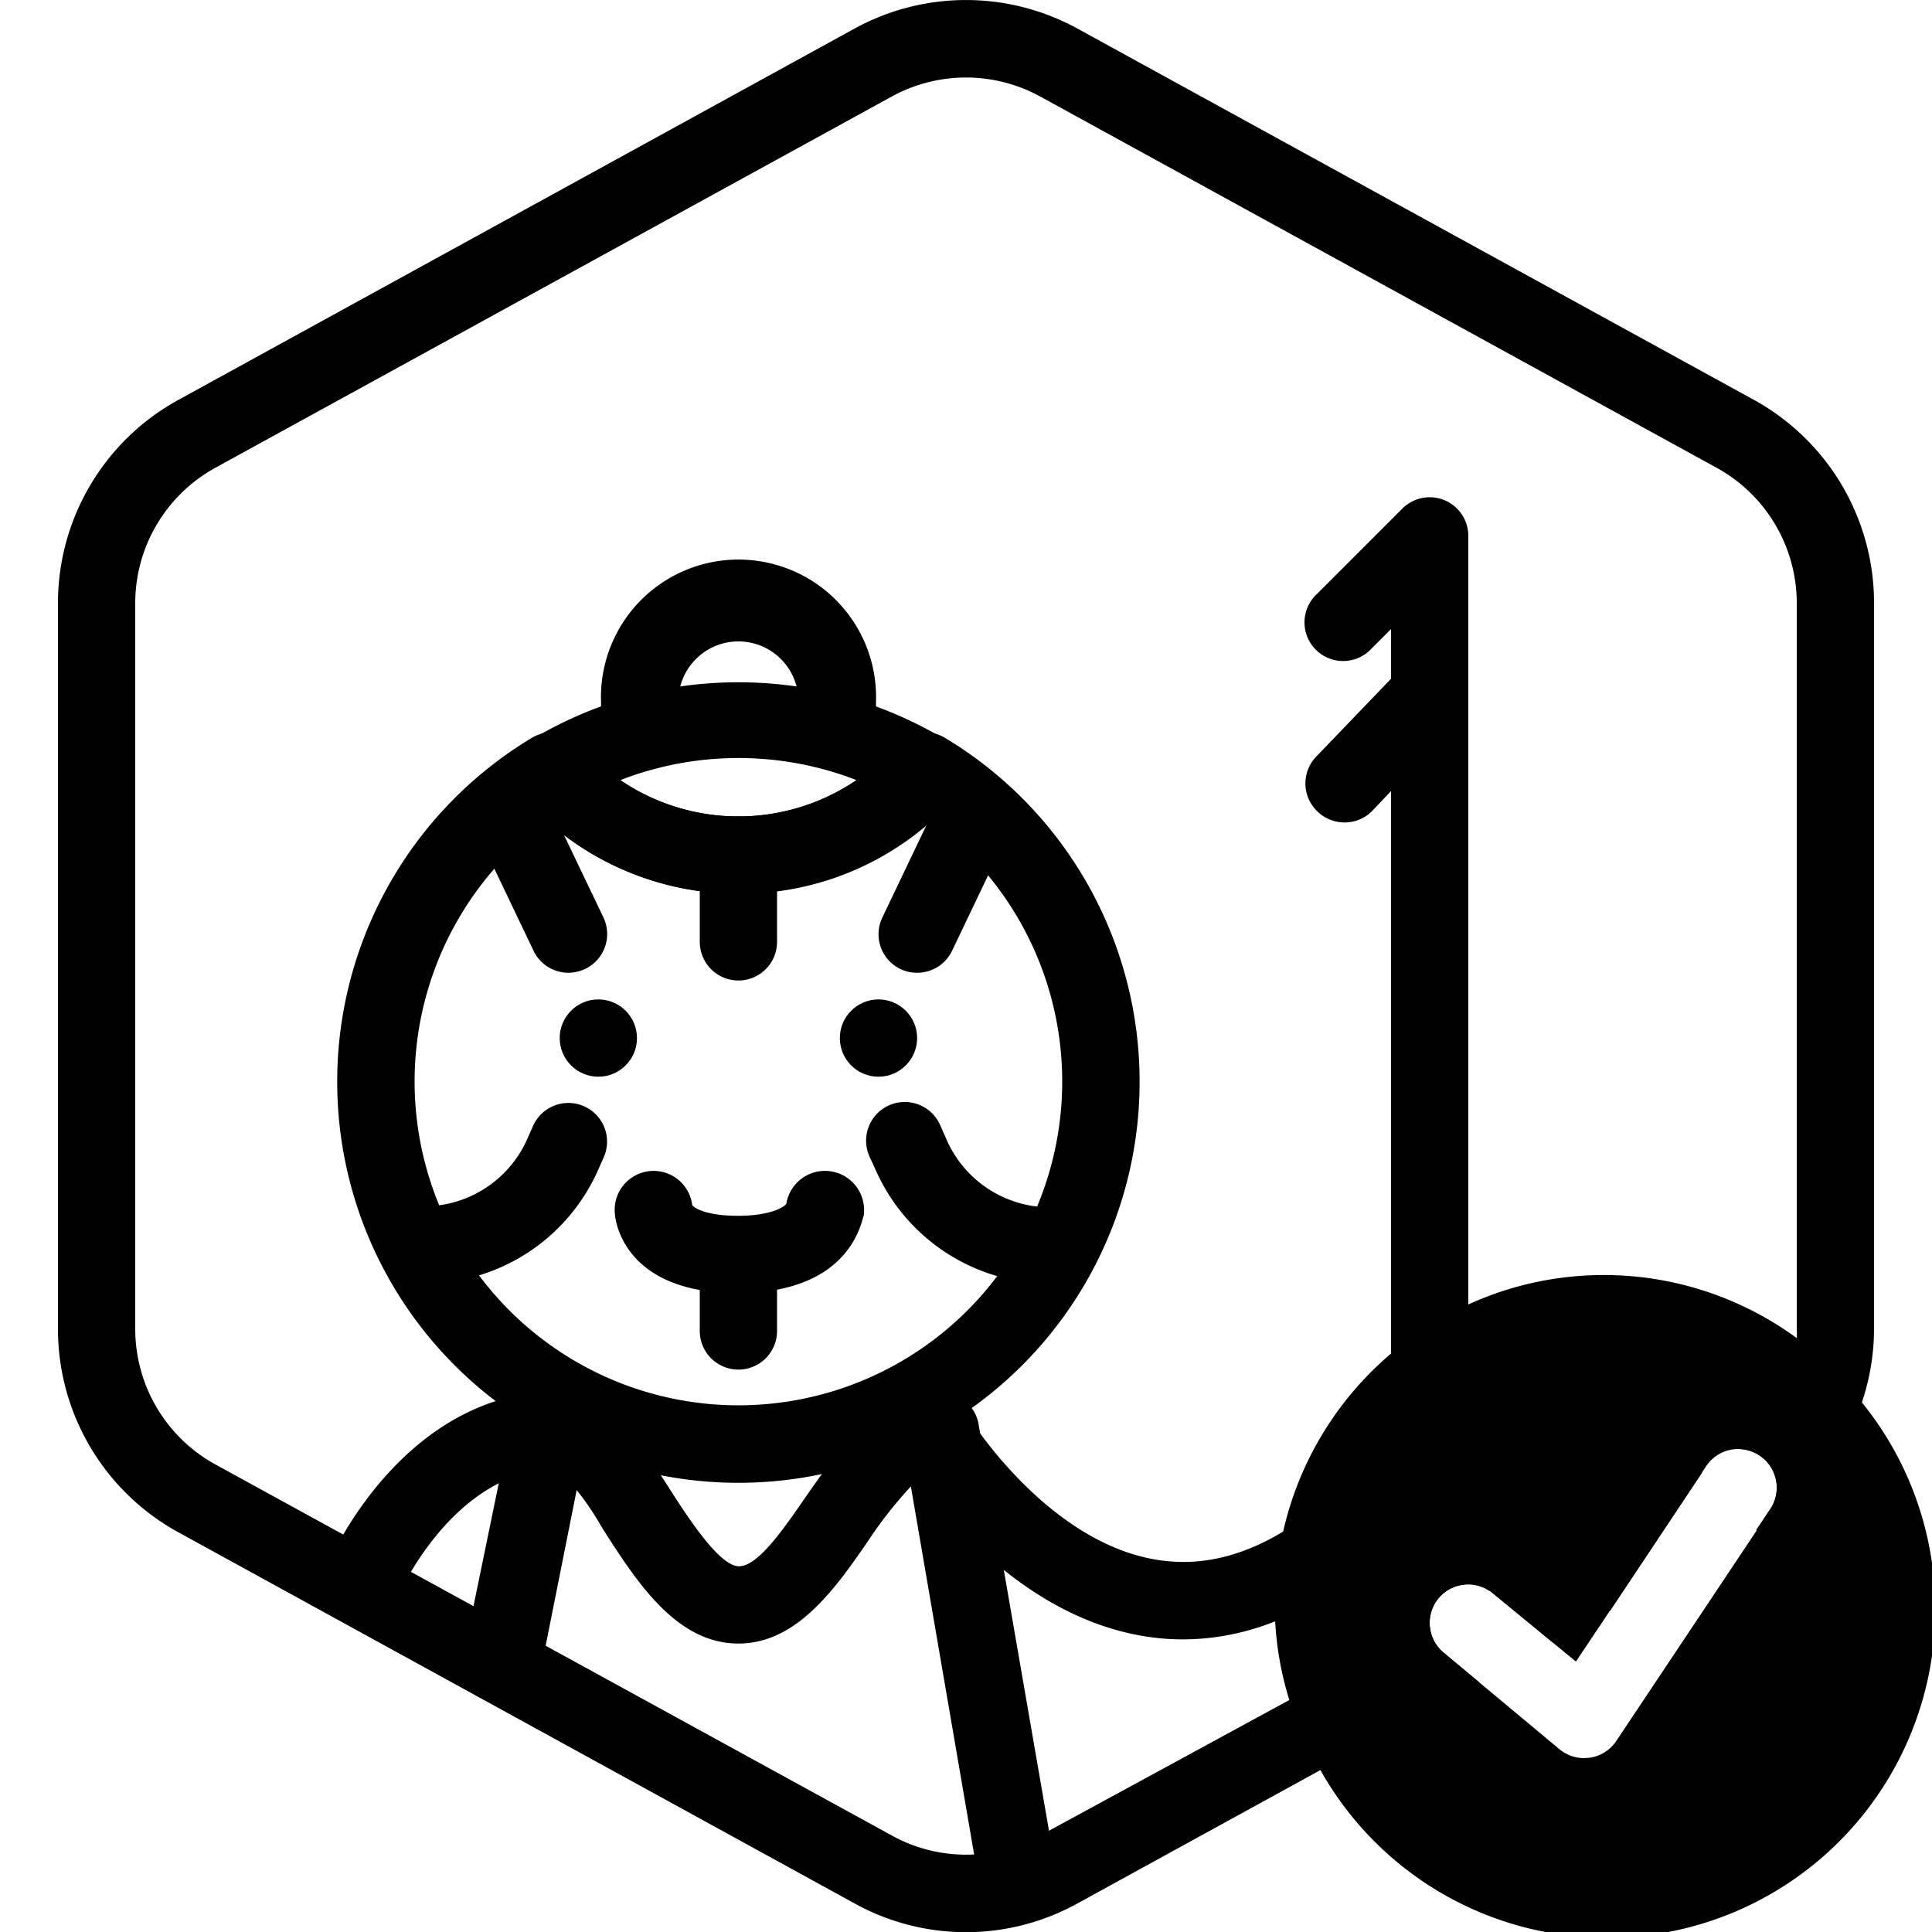 <?xml version="1.0" encoding="UTF-8"?>
<svg xmlns="http://www.w3.org/2000/svg" id="Layer_1" data-name="Layer 1" viewBox="0 0 100 100">
  <g id="Default">
    <path d="M90.77,20.69l-35-19.21a12,12,0,0,0-11.54,0L9.23,20.7A12,12,0,0,0,3,31.21V68.79A12,12,0,0,0,9.23,79.31l35,19.21a11.92,11.92,0,0,0,11.54,0l12.59-6.91,8.22-4.52-.73-.61-1.13-.94A2,2,0,0,1,74,84l-2,1.1-5.26,2.89L53.85,95a7.93,7.93,0,0,1-7.7,0L21.27,81.36l-3.5-1.93L11.15,75.8a8,8,0,0,1-4.15-7V31.21a8,8,0,0,1,4.15-7L46.15,5a8,8,0,0,1,7.7,0l35,19.21a8,8,0,0,1,4.15,7V68.79a3.62,3.62,0,0,1,0,.47A8,8,0,0,1,90,75a2.05,2.05,0,0,1,1.08.34,2,2,0,0,1,.55,2.77l-.73,1.09A12,12,0,0,0,97,68.79V31.21A12,12,0,0,0,90.77,20.69ZM77.28,82.46,80.35,85l3-1.64h0l4.78-7.18L77,82.29A1,1,0,0,1,77.28,82.46Z"></path>
  </g>
  <g id="Path_95744" data-name="Path 95744">
    <path d="M26,88a1.81,1.81,0,0,1-.4,0A2,2,0,0,1,24,85.6l2.47-12a2,2,0,1,1,3.92.81L28,86.4A2,2,0,0,1,26,88Z"></path>
  </g>
  <g id="Path_95744-2" data-name="Path 95744">
    <path d="M52.47,97.93a2,2,0,0,1-2-1.66L46.7,74.34a2,2,0,0,1,3.94-.68l3.8,21.93a2,2,0,0,1-1.63,2.31A2,2,0,0,1,52.47,97.93Z"></path>
  </g>
  <g id="Ellipse_228" data-name="Ellipse 228">
    <circle cx="30.97" cy="53.73" r="2"></circle>
  </g>
  <g id="Ellipse_229" data-name="Ellipse 229">
    <circle cx="45.47" cy="53.73" r="2"></circle>
  </g>
  <g id="Path_95751" data-name="Path 95751">
    <path d="M38.17,66.93c-6,0-6.33-3.91-6.34-4.07a2,2,0,0,1,4-.48c.13.17.77.55,2.38.55s2.36-.43,2.49-.62a2,2,0,0,1,4,.64C44.59,63.11,44.11,66.93,38.17,66.93Zm-2.35-4.32Zm0,0h0Zm0,0Zm4.81-.08Zm0,0h0Zm0,0Z"></path>
  </g>
  <path d="M80.35,85l1.22,1,1.78-2.66ZM83,66a16.73,16.73,0,0,0-7,1.52,16.35,16.35,0,0,0-4,2.54v4l.42-.53A2,2,0,0,1,76,74.75V82a2,2,0,0,1,1,.29,1,1,0,0,1,.25.17L80.35,85l1.22,1,1.78-2.66h0l4.78-7.18.2-.3A2,2,0,0,1,90,75a8,8,0,0,0,3-5.74A16.86,16.86,0,0,0,83,66Zm13.39,6.55A16.63,16.63,0,0,0,93,69.26a16.9,16.9,0,0,0-17-1.74,16.35,16.35,0,0,0-4,2.54,17,17,0,0,0-5.57,9.15h0A16.85,16.85,0,0,0,66,83c0,.29,0,.58,0,.87a16.61,16.61,0,0,0,.72,4.07,16.07,16.07,0,0,0,1.62,3.67,17,17,0,1,0,28-19.06Zm-5.46,6.66-7.27,10.9a2,2,0,0,1-1.37.87L82,91a2,2,0,0,1-1.28-.46l-4.14-3.45-.73-.61-1.13-.94a2,2,0,0,1-.26-2.82A2,2,0,0,1,77,82.29a1,1,0,0,1,.25.17L80.35,85l1.22,1,1.78-2.66h0l4.78-7.18.2-.3A2,2,0,0,1,90,75a2.05,2.05,0,0,1,1.08.34,2,2,0,0,1,.55,2.77l-.73,1.09ZM77,82.29a1,1,0,0,1,.25.17L80.35,85l1.22,1,1.78-2.66h0l4.78-7.18Z"></path>
  <path d="M76,27.74V82a2,2,0,0,0-2,2,2,2,0,0,0,.72,1.59l1.13.94A2,2,0,0,1,74,87.74a2,2,0,0,1-2-2V32.56l-1,1a2,2,0,1,1-2.82-2.83l4.43-4.43A2,2,0,0,1,76,27.74Z"></path>
  <path d="M69.57,42.57A2,2,0,0,1,68.19,42a2,2,0,0,1-.07-2.83l4.44-4.62a2,2,0,0,1,2.88,2.76L71,42A2,2,0,0,1,69.57,42.57Z"></path>
  <path d="M38.22,76.75A20.76,20.76,0,0,1,27.53,38.19a2,2,0,0,1,2.53.39,10.89,10.89,0,0,0,16.32,0,2,2,0,0,1,2.53-.39A20.76,20.76,0,0,1,38.22,76.75ZM28.3,42.47a16.76,16.76,0,1,0,19.84,0,14.88,14.88,0,0,1-19.84,0Z"></path>
  <path d="M38.22,46.26a14.94,14.94,0,0,1-11.16-5,2,2,0,0,1,.48-3,21.42,21.42,0,0,1,4.45-2,21,21,0,0,1,12.46,0,21.42,21.42,0,0,1,4.45,2,2,2,0,0,1,1,1.41,2,2,0,0,1-.48,1.63A14.89,14.89,0,0,1,38.22,46.26Zm-6.11-5.88a10.87,10.87,0,0,0,12.22,0c-.35-.14-.72-.27-1.08-.38a16.92,16.92,0,0,0-10.06,0C32.83,40.11,32.47,40.24,32.11,40.38Z"></path>
  <path d="M43.33,38.41h-.26a2,2,0,0,1-1.74-2.1,3.11,3.11,0,0,0-6.22,0,2,2,0,0,1-4,.37c0-.08,0-.25,0-.33a7.12,7.12,0,1,1,14.23,0c0,.08,0,.25,0,.33A2,2,0,0,1,43.33,38.41Z"></path>
  <path d="M38.22,50.75a2,2,0,0,1-2-2V44.26a2,2,0,1,1,4,0v4.49A2,2,0,0,1,38.22,50.75Z"></path>
  <path d="M38.22,70.89a2,2,0,0,1-2-2V65.28a2,2,0,0,1,4,0v3.61A2,2,0,0,1,38.22,70.89Z"></path>
  <path d="M47.47,50.35a2,2,0,0,1-.86-.19,2,2,0,0,1-.94-2.67L48.77,41a2,2,0,0,1,3.61,1.72l-3.1,6.49A2,2,0,0,1,47.47,50.35Z"></path>
  <path d="M29.42,50.35a2,2,0,0,1-1.8-1.13l-3.1-6.49A2,2,0,0,1,28.13,41l3.1,6.48a2,2,0,0,1-.94,2.67A2.07,2.07,0,0,1,29.42,50.35Z"></path>
  <path d="M21.91,66.44a2,2,0,1,1,0-4A5.85,5.85,0,0,0,27.27,59l.32-.72a2,2,0,1,1,3.66,1.62l-.32.72A9.88,9.88,0,0,1,21.91,66.44Z"></path>
  <path d="M54.33,66.44a9.88,9.88,0,0,1-9-5.87L45,59.85a2,2,0,0,1,3.66-1.62L49,59a5.85,5.85,0,0,0,5.36,3.49,2,2,0,0,1,0,4Z"></path>
  <path d="M38.22,85.07c-3.21,0-5.26-3.18-7.06-6A14.54,14.54,0,0,0,28.85,76c-5.3.1-8.1,6.33-8.13,6.39a2,2,0,1,1-3.66-1.61C17.22,80.42,21,72,29,72c2.41,0,3.94,2.39,5.56,4.91,1,1.56,2.66,4.16,3.69,4.16s2.44-2.13,3.53-3.7c1.8-2.57,3.66-5.23,6.54-5.23a2,2,0,0,1,1.71,1c0,.07,4.47,7.32,10.71,7.69,3.86.24,7.79-2.22,11.71-7.28A2,2,0,1,1,75.58,76c-4.78,6.18-9.87,9.15-15.13,8.83C54,84.41,49.4,79.14,47.51,76.56A21.06,21.06,0,0,0,45,79.66C43.26,82.2,41.25,85.07,38.22,85.07Z"></path>
</svg>
